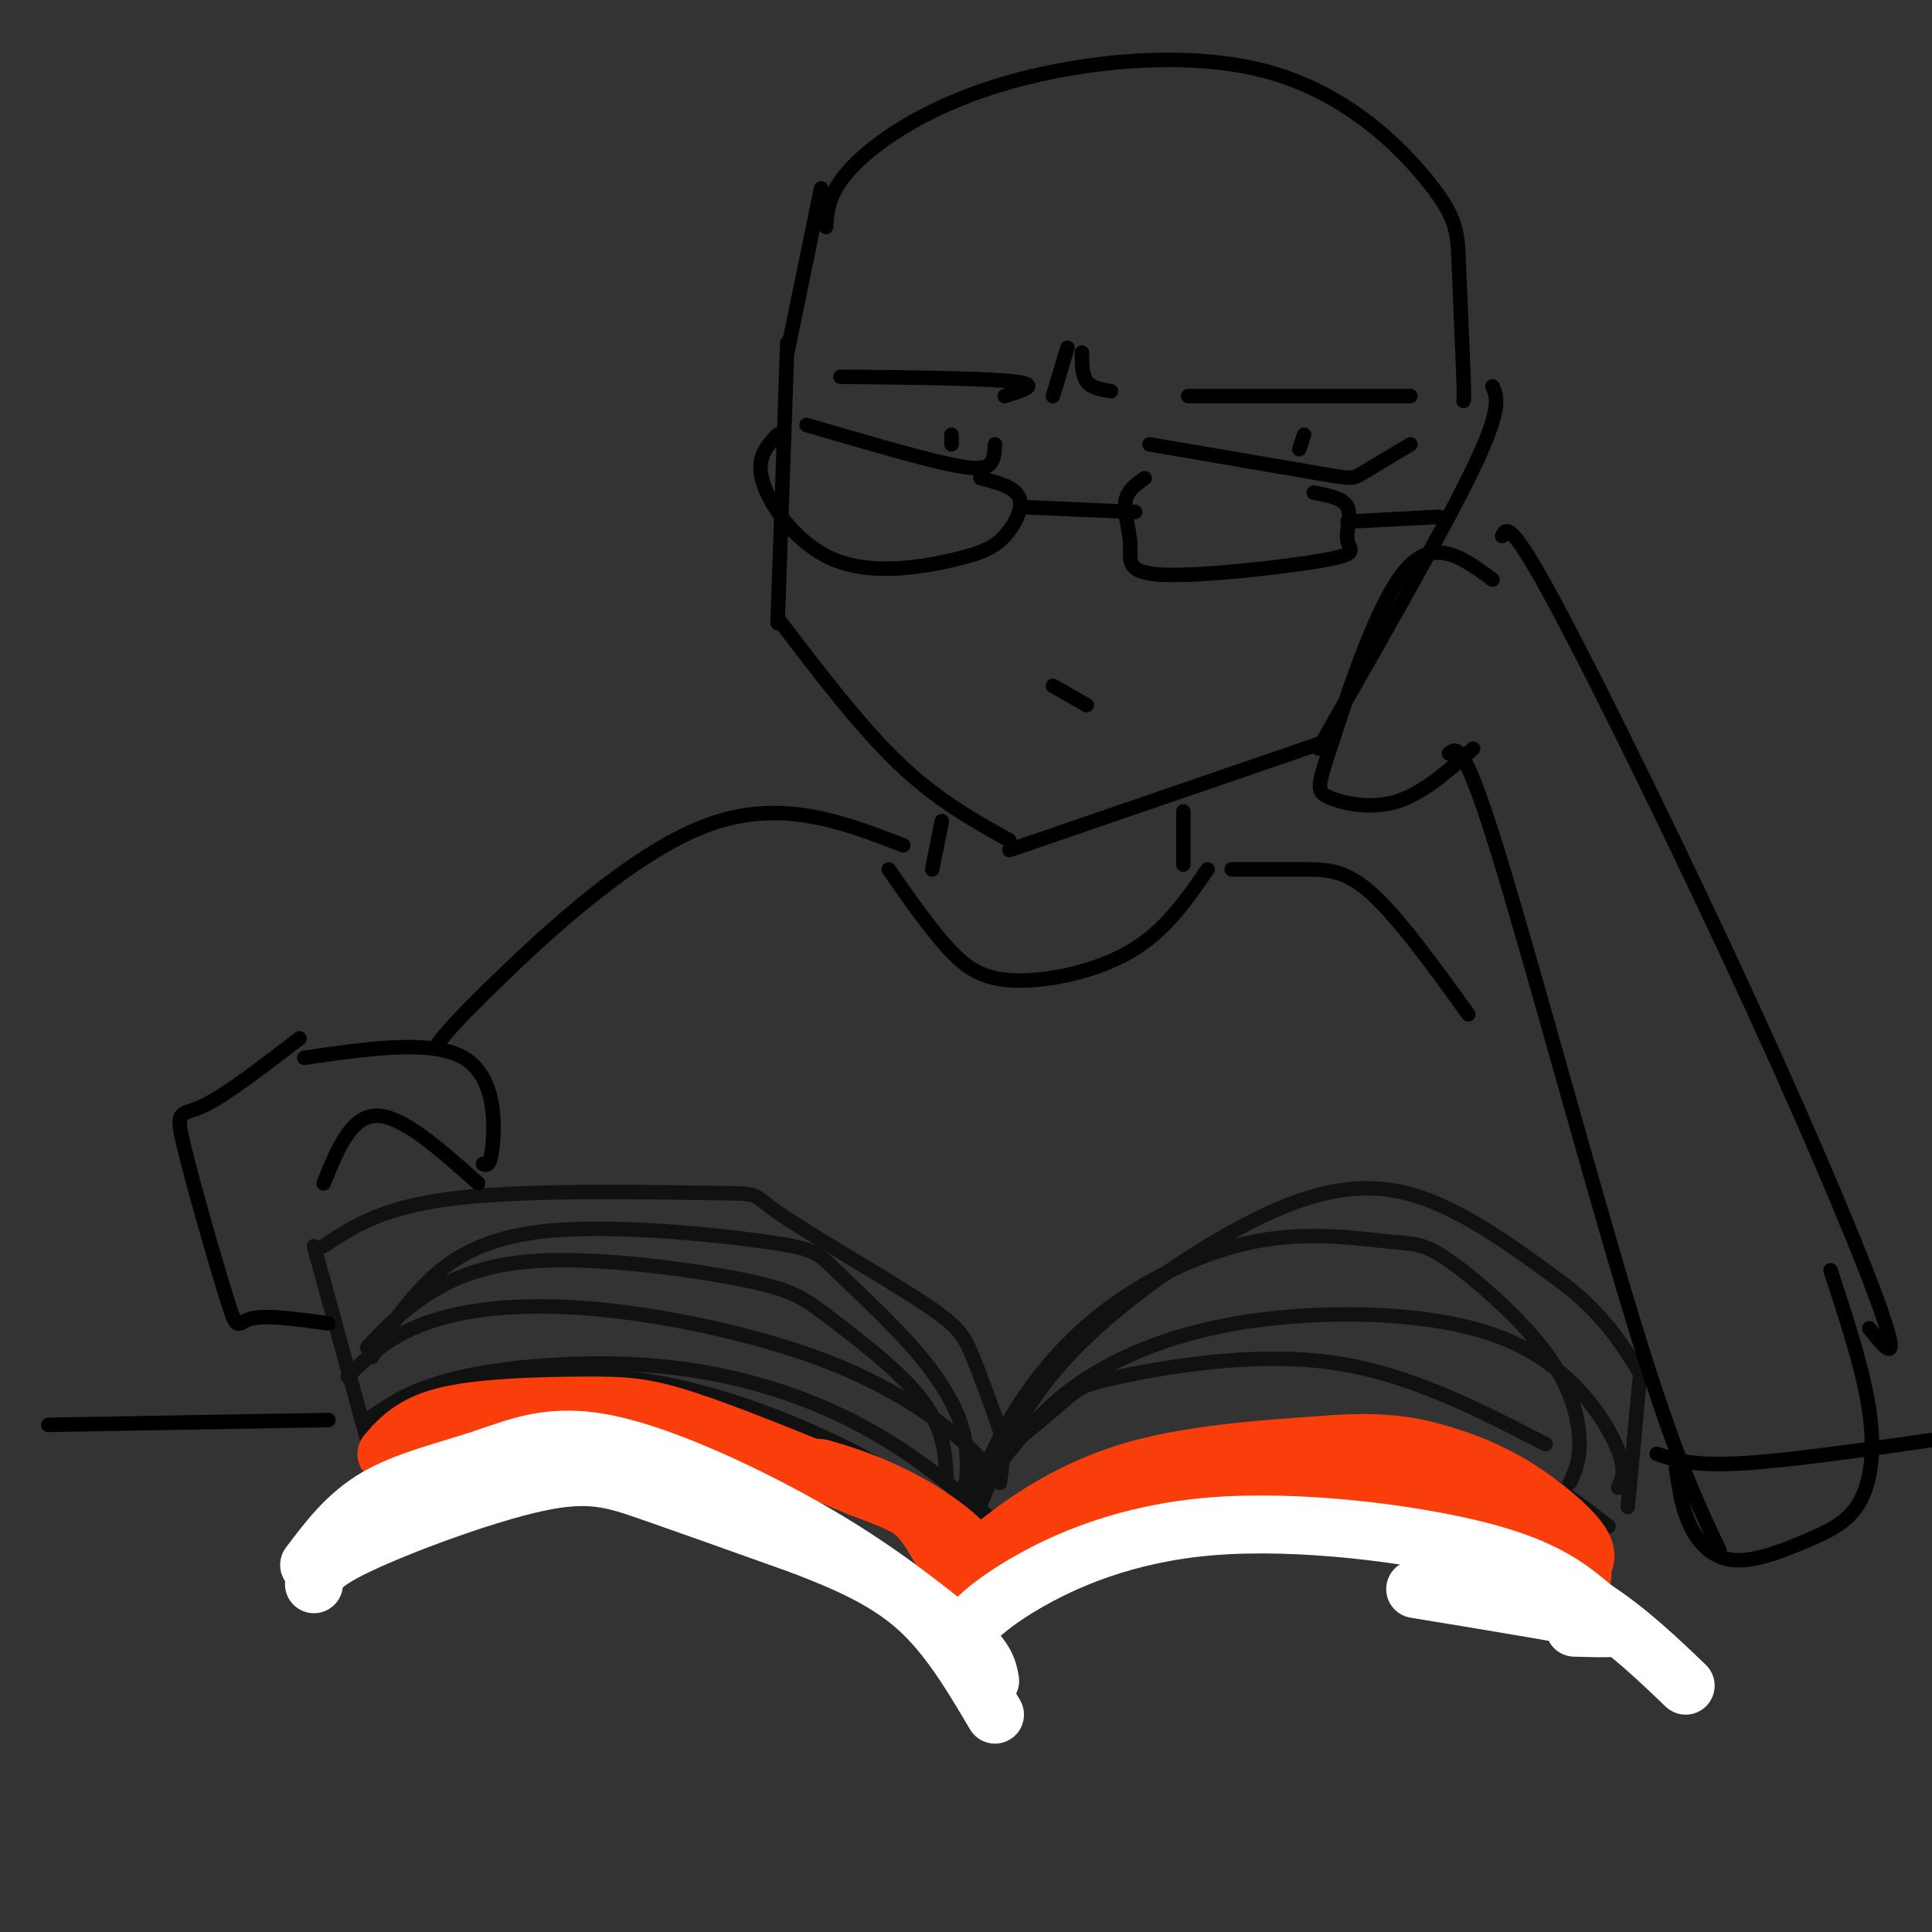 <svg viewBox='0 0 400 400' version='1.1' xmlns='http://www.w3.org/2000/svg' xmlns:xlink='http://www.w3.org/1999/xlink'><rect x="0" y="0" width="400" height="400" fill="#333333" stroke="none"/><g fill='none' stroke='rgb(17,17,17)' stroke-width='3' stroke-linecap='round' stroke-linejoin='round'><path d='M78,299c5.946,-4.661 11.893,-9.321 22,-12c10.107,-2.679 24.375,-3.375 40,0c15.625,3.375 32.607,10.821 43,17c10.393,6.179 14.196,11.089 18,16'/><path d='M202,320c12.720,-7.512 25.440,-15.024 38,-19c12.560,-3.976 24.958,-4.417 37,-4c12.042,0.417 23.726,1.690 33,5c9.274,3.310 16.137,8.655 23,14'/><path d='M76,298c0.000,0.000 -11.000,-40.000 -11,-40'/><path d='M67,258c6.156,-4.121 12.311,-8.243 28,-10c15.689,-1.757 40.911,-1.150 52,-1c11.089,0.150 8.044,-0.156 14,4c5.956,4.156 20.911,12.773 29,18c8.089,5.227 9.311,7.065 11,11c1.689,3.935 3.844,9.968 6,16'/><path d='M207,296c1.000,4.500 0.500,7.750 0,11'/><path d='M202,314c4.238,-10.679 8.476,-21.357 18,-32c9.524,-10.643 24.333,-21.250 37,-28c12.667,-6.750 23.190,-9.643 34,-7c10.810,2.643 21.905,10.821 33,19'/><path d='M324,266c8.167,6.333 12.083,12.667 16,19'/><path d='M340,280c0.000,0.000 -3.000,32.000 -3,32'/><path d='M335,308c0.970,-2.027 1.939,-4.055 -1,-10c-2.939,-5.945 -9.788,-15.809 -23,-21c-13.212,-5.191 -32.789,-5.711 -48,-4c-15.211,1.711 -26.057,5.653 -34,10c-7.943,4.347 -12.984,9.099 -18,15c-5.016,5.901 -10.008,12.950 -15,20'/><path d='M193,320c-1.070,-1.813 -2.140,-3.627 3,-9c5.140,-5.373 16.491,-14.306 22,-19c5.509,-4.694 5.175,-5.148 14,-7c8.825,-1.852 26.807,-5.100 43,-3c16.193,2.100 30.596,9.550 45,17'/><path d='M325,307c1.094,-2.315 2.188,-4.631 2,-9c-0.188,-4.369 -1.658,-10.793 -7,-18c-5.342,-7.207 -14.557,-15.197 -20,-19c-5.443,-3.803 -7.116,-3.420 -13,-4c-5.884,-0.580 -15.979,-2.125 -27,0c-11.021,2.125 -22.967,7.918 -32,15c-9.033,7.082 -15.152,15.452 -19,22c-3.848,6.548 -5.424,11.274 -7,16'/><path d='M196,307c-0.215,-5.457 -0.431,-10.915 -5,-17c-4.569,-6.085 -13.492,-12.799 -19,-17c-5.508,-4.201 -7.600,-5.889 -18,-8c-10.400,-2.111 -29.108,-4.645 -42,-4c-12.892,0.645 -19.969,4.470 -25,8c-5.031,3.530 -8.015,6.765 -11,10'/><path d='M72,285c4.120,-4.085 8.239,-8.169 16,-11c7.761,-2.831 19.163,-4.408 35,-3c15.837,1.408 36.110,5.802 51,12c14.890,6.198 24.397,14.199 28,18c3.603,3.801 1.301,3.400 -1,3'/><path d='M200,308c0.259,-4.129 0.519,-8.258 -1,-13c-1.519,-4.742 -4.816,-10.098 -10,-16c-5.184,-5.902 -12.257,-12.349 -16,-16c-3.743,-3.651 -4.158,-4.504 -15,-6c-10.842,-1.496 -32.111,-3.633 -46,-2c-13.889,1.633 -20.397,7.038 -25,12c-4.603,4.962 -7.302,9.481 -10,14'/><path d='M76,294c4.720,-3.345 9.440,-6.690 20,-9c10.560,-2.310 26.958,-3.583 42,-2c15.042,1.583 28.726,6.024 40,12c11.274,5.976 20.137,13.488 29,21'/></g>
<g fill='none' stroke='rgb(249,61,11)' stroke-width='12' stroke-linecap='round' stroke-linejoin='round'><path d='M80,301c2.738,-3.149 5.476,-6.298 13,-8c7.524,-1.702 19.833,-1.958 28,-2c8.167,-0.042 12.190,0.131 21,3c8.810,2.869 22.405,8.435 36,14'/><path d='M178,308c8.133,3.111 10.467,3.889 13,7c2.533,3.111 5.267,8.556 8,14'/><path d='M199,328c0.911,-1.844 1.822,-3.689 7,-8c5.178,-4.311 14.622,-11.089 27,-15c12.378,-3.911 27.689,-4.956 43,-6'/><path d='M276,299c10.872,-0.743 16.553,0.399 22,2c5.447,1.601 10.659,3.662 16,7c5.341,3.338 10.812,7.954 13,11c2.188,3.046 1.094,4.523 0,6'/><path d='M199,330c6.107,-4.845 12.214,-9.690 17,-13c4.786,-3.310 8.250,-5.083 18,-6c9.750,-0.917 25.786,-0.976 37,0c11.214,0.976 17.607,2.988 24,5'/><path d='M295,316c9.778,3.711 22.222,10.489 28,12c5.778,1.511 4.889,-2.244 4,-6'/><path d='M327,322c-0.711,-3.156 -4.489,-8.044 -13,-11c-8.511,-2.956 -21.756,-3.978 -35,-5'/><path d='M278,307c6.917,-0.083 13.833,-0.167 21,2c7.167,2.167 14.583,6.583 22,11'/><path d='M81,301c1.435,5.232 2.869,10.464 6,10c3.131,-0.464 7.958,-6.625 11,-10c3.042,-3.375 4.298,-3.964 16,-3c11.702,0.964 33.851,3.482 56,6'/><path d='M170,304c15.156,4.044 25.044,11.156 29,15c3.956,3.844 1.978,4.422 0,5'/></g>
<g fill='none' stroke='rgb(255,255,255)' stroke-width='12' stroke-linecap='round' stroke-linejoin='round'><path d='M65,328c0.149,-1.917 0.298,-3.833 9,-8c8.702,-4.167 25.958,-10.583 37,-13c11.042,-2.417 15.869,-0.833 24,2c8.131,2.833 19.565,6.917 31,11'/><path d='M166,320c9.444,3.622 17.556,7.178 24,13c6.444,5.822 11.222,13.911 16,22'/><path d='M64,324c3.927,-5.212 7.853,-10.424 14,-14c6.147,-3.576 14.514,-5.515 22,-8c7.486,-2.485 14.093,-5.515 26,-3c11.907,2.515 29.116,10.576 42,18c12.884,7.424 21.442,14.212 30,21'/><path d='M198,338c6.167,5.167 6.583,7.583 7,10'/><path d='M199,343c-0.691,-0.829 -1.381,-1.659 0,-4c1.381,-2.341 4.834,-6.195 13,-11c8.166,-4.805 21.045,-10.563 39,-12c17.955,-1.437 40.987,1.447 55,5c14.013,3.553 19.006,7.777 24,12'/><path d='M330,333c7.167,4.667 13.083,10.333 19,16'/><path d='M293,329c17.250,2.833 34.500,5.667 40,7c5.500,1.333 -0.750,1.167 -7,1'/></g>
<g fill='none' stroke='rgb(0,0,0)' stroke-width='3' stroke-linecap='round' stroke-linejoin='round'><path d='M10,295c0.000,0.000 58.000,-1.000 58,-1'/><path d='M343,301c3.667,1.250 7.333,2.500 17,2c9.667,-0.500 25.333,-2.750 41,-5'/><path d='M163,71c0.000,0.000 -2.000,58.000 -2,58'/><path d='M161,128c8.500,11.167 17.000,22.333 25,30c8.000,7.667 15.500,11.833 23,16'/><path d='M209,176c0.000,0.000 67.000,-23.000 67,-23'/><path d='M273,155c13.000,-22.750 26.000,-45.500 32,-58c6.000,-12.500 5.000,-14.750 4,-17'/><path d='M246,82c0.000,0.000 46.000,0.000 46,0'/><path d='M238,92c14.000,2.400 28.000,4.800 35,6c7.000,1.200 7.000,1.200 9,0c2.000,-1.200 6.000,-3.600 10,-6'/><path d='M270,90c0.000,0.000 -1.000,3.000 -1,3'/><path d='M174,78c15.167,0.167 30.333,0.333 36,1c5.667,0.667 1.833,1.833 -2,3'/><path d='M167,88c11.267,3.289 22.533,6.578 29,8c6.467,1.422 8.133,0.978 9,0c0.867,-0.978 0.933,-2.489 1,-4'/><path d='M197,90c0.000,0.000 0.000,2.000 0,2'/><path d='M221,72c0.000,0.000 -3.000,10.000 -3,10'/><path d='M224,73c0.000,2.333 0.000,4.667 1,6c1.000,1.333 3.000,1.667 5,2'/><path d='M218,142c0.000,0.000 7.000,4.000 7,4'/><path d='M309,120c-6.026,-4.470 -12.051,-8.941 -18,-2c-5.949,6.941 -11.821,25.293 -15,35c-3.179,9.707 -3.663,10.767 -1,12c2.663,1.233 8.475,2.638 14,1c5.525,-1.638 10.762,-6.319 16,-11'/><path d='M300,156c1.511,-1.267 3.022,-2.533 10,20c6.978,22.533 19.422,68.867 28,97c8.578,28.133 13.289,38.067 18,48'/><path d='M311,111c0.833,-1.690 1.667,-3.381 11,14c9.333,17.381 27.167,53.833 41,84c13.833,30.167 23.667,54.048 27,64c3.333,9.952 0.167,5.976 -3,2'/><path d='M347,304c0.622,4.194 1.244,8.389 3,12c1.756,3.611 4.644,6.639 9,7c4.356,0.361 10.178,-1.944 15,-4c4.822,-2.056 8.644,-3.861 11,-8c2.356,-4.139 3.244,-10.611 2,-19c-1.244,-8.389 -4.622,-18.694 -8,-29'/><path d='M63,219c13.222,-1.911 26.444,-3.822 33,0c6.556,3.822 6.444,13.378 6,18c-0.444,4.622 -1.222,4.311 -2,4'/><path d='M99,245c-7.833,-7.000 -15.667,-14.000 -21,-14c-5.333,0.000 -8.167,7.000 -11,14'/><path d='M62,215c-7.742,5.951 -15.483,11.901 -20,14c-4.517,2.099 -5.809,0.346 -4,8c1.809,7.654 6.718,24.715 9,32c2.282,7.285 1.938,4.796 5,4c3.062,-0.796 9.531,0.102 16,1'/><path d='M195,170c0.000,0.000 -2.000,10.000 -2,10'/><path d='M245,168c0.000,0.000 0.000,11.000 0,11'/><path d='M161,90c-2.318,2.440 -4.636,4.879 -3,10c1.636,5.121 7.226,12.922 15,16c7.774,3.078 17.733,1.433 24,0c6.267,-1.433 8.841,-2.655 11,-5c2.159,-2.345 3.903,-5.813 3,-8c-0.903,-2.187 -4.451,-3.094 -8,-4'/><path d='M212,105c0.000,0.000 23.000,1.000 23,1'/><path d='M237,99c-1.850,1.295 -3.699,2.591 -4,5c-0.301,2.409 0.948,5.932 1,9c0.052,3.068 -1.091,5.681 7,6c8.091,0.319 25.416,-1.657 33,-3c7.584,-1.343 5.426,-2.054 5,-4c-0.426,-1.946 0.878,-5.127 0,-7c-0.878,-1.873 -3.939,-2.436 -7,-3'/><path d='M279,108c0.000,0.000 19.000,-1.000 19,-1'/><path d='M163,73c0.000,0.000 7.000,-34.000 7,-34'/><path d='M171,47c0.295,-3.793 0.590,-7.585 6,-13c5.410,-5.415 15.936,-12.451 32,-17c16.064,-4.549 37.667,-6.611 54,-2c16.333,4.611 27.397,15.895 33,23c5.603,7.105 5.744,10.030 6,16c0.256,5.970 0.628,14.985 1,24'/><path d='M303,78c0.167,4.833 0.083,4.917 0,5'/><path d='M187,175c-12.822,-4.933 -25.644,-9.867 -41,-4c-15.356,5.867 -33.244,22.533 -43,32c-9.756,9.467 -11.378,11.733 -13,14'/><path d='M184,180c4.107,5.893 8.214,11.786 12,16c3.786,4.214 7.250,6.750 14,7c6.750,0.250 16.786,-1.786 24,-6c7.214,-4.214 11.607,-10.607 16,-17'/><path d='M255,180c5.222,0.000 10.444,0.000 15,0c4.556,0.000 8.444,0.000 14,5c5.556,5.000 12.778,15.000 20,25'/></g>
</svg>